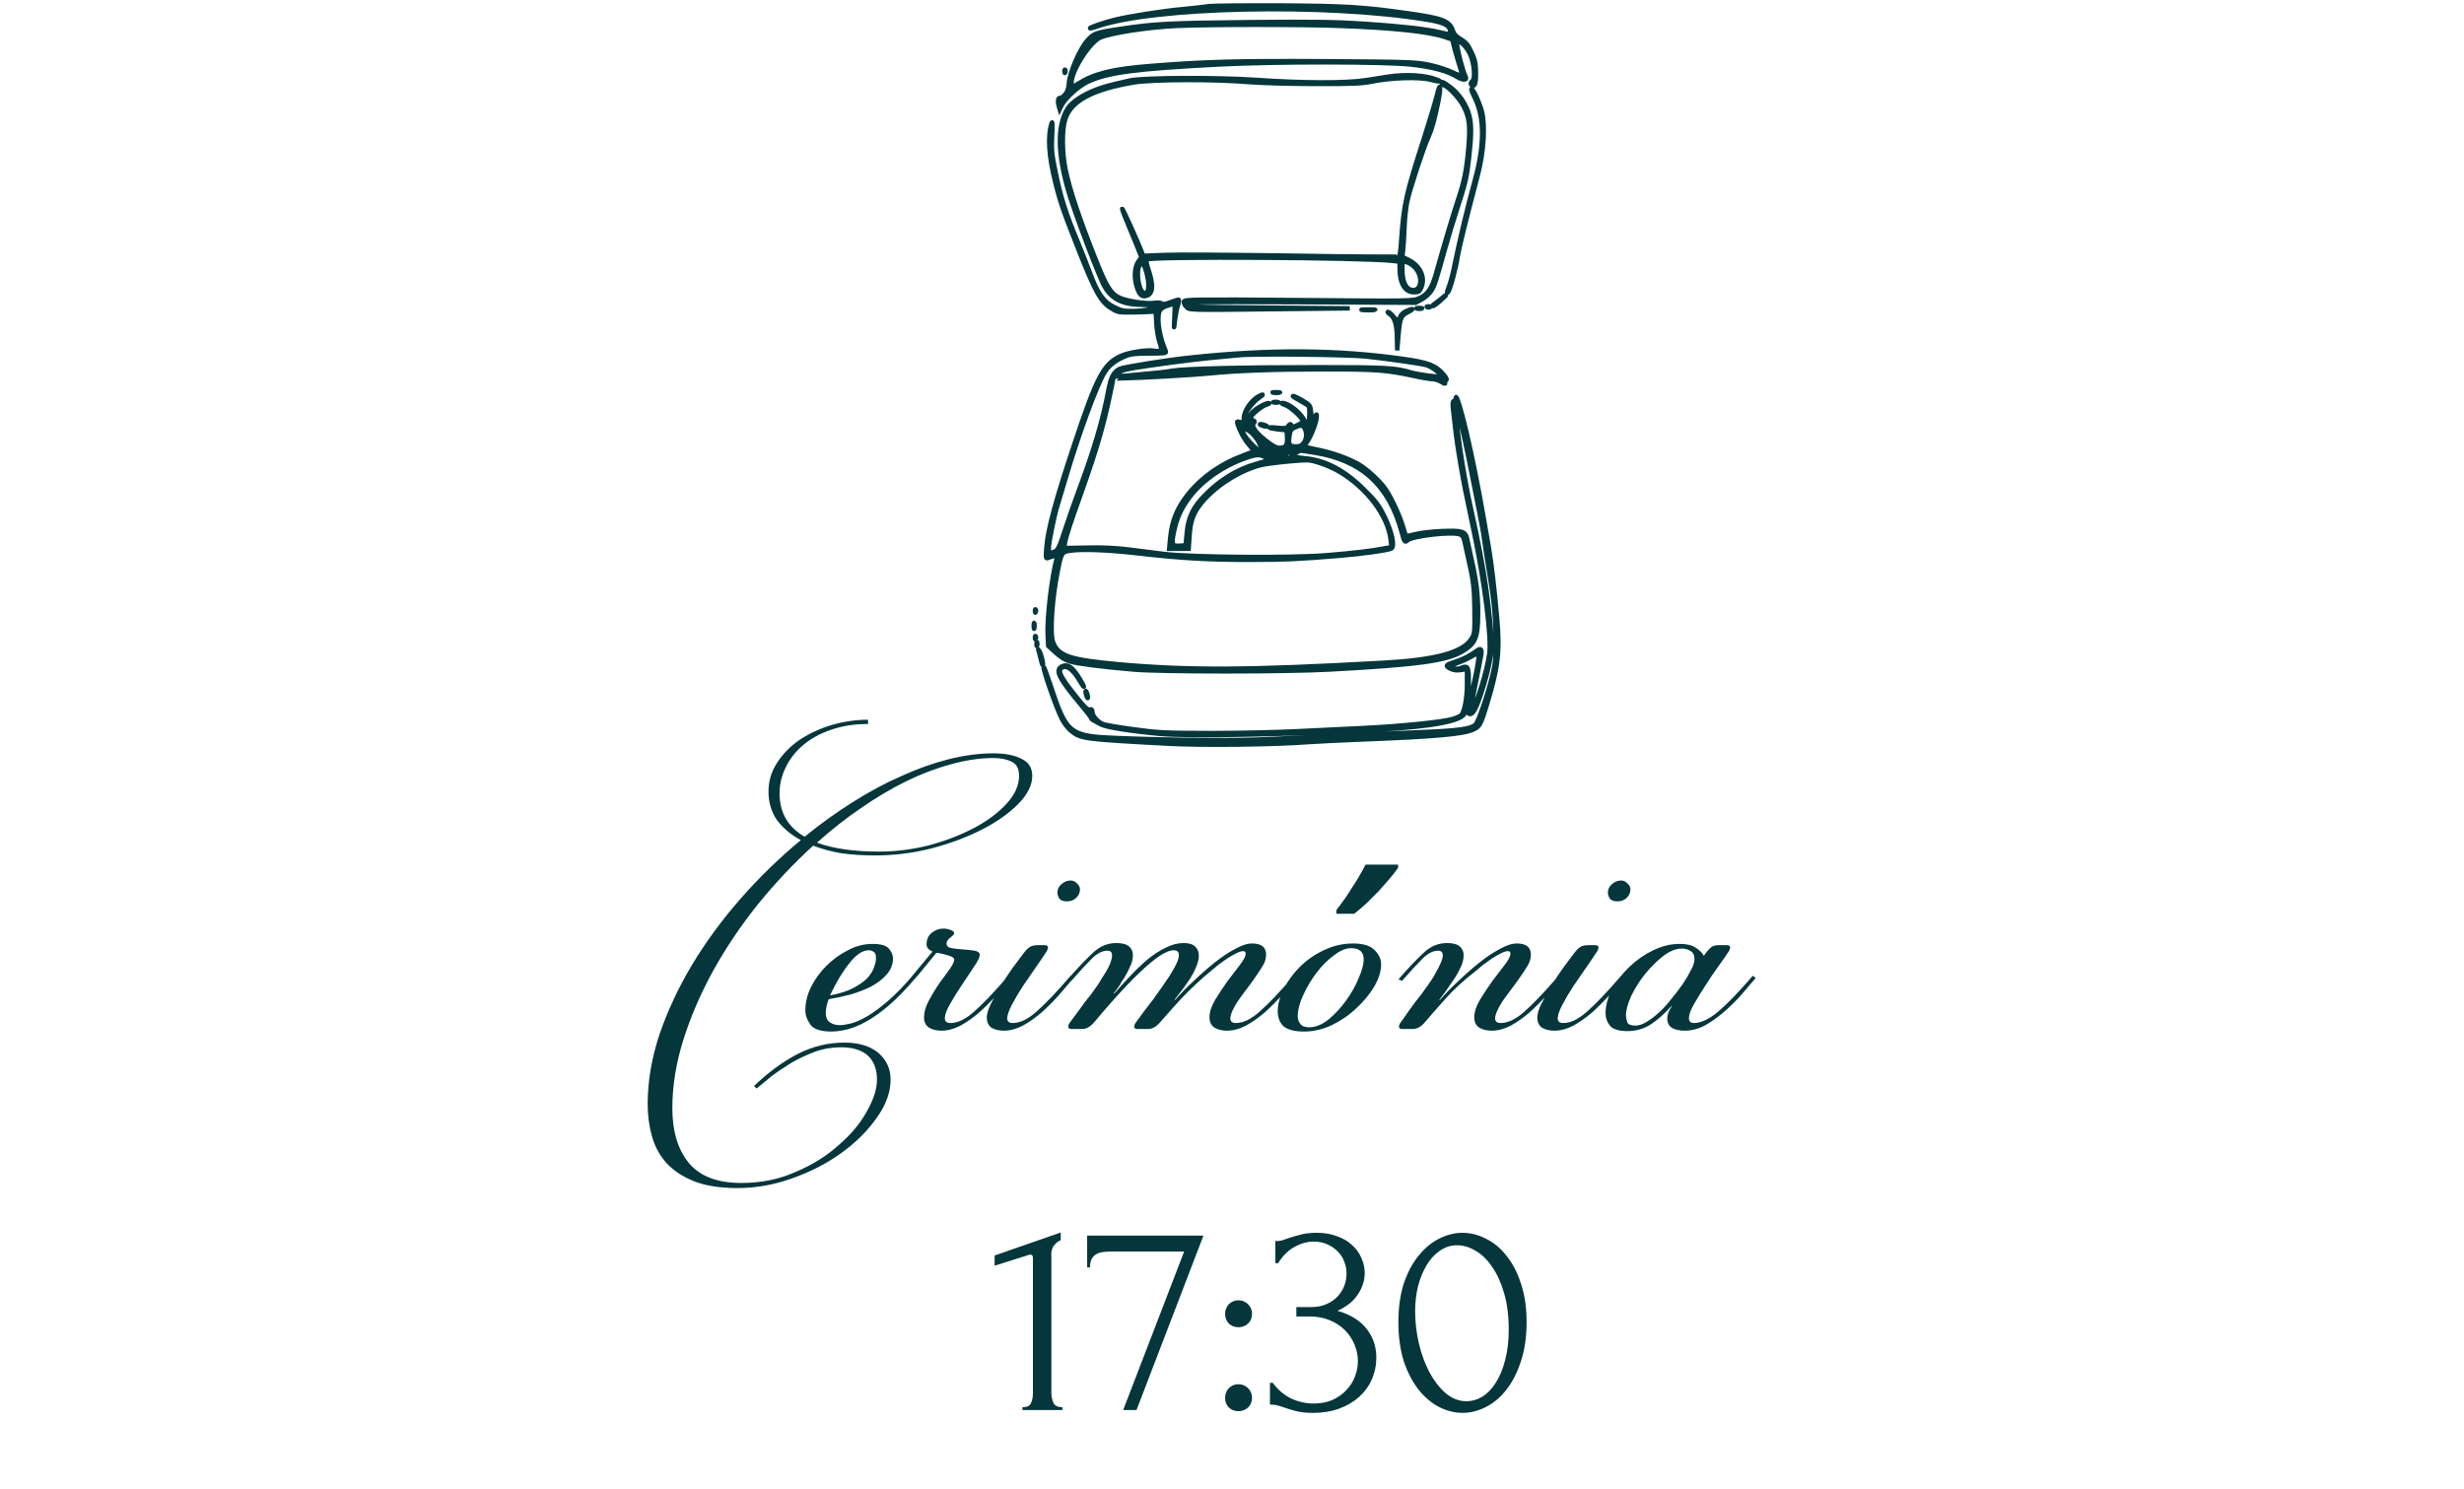 <?xml version="1.0" encoding="UTF-8"?> <svg xmlns="http://www.w3.org/2000/svg" width="278" height="168" viewBox="0 0 278 168" fill="none"><path d="M115.355 159.113V158.793C115.867 158.793 116.187 158.644 116.315 158.345C116.465 158.025 116.539 157.652 116.539 157.225V141.897C116.539 141.684 116.433 141.577 116.219 141.577C116.134 141.577 116.017 141.609 115.867 141.673L112.219 142.825V141.673L119.675 139.081V139.945C119.334 140.095 119.057 140.329 118.843 140.649C118.651 140.969 118.577 141.343 118.619 141.769V157.097C118.619 157.545 118.694 157.94 118.843 158.281C118.993 158.623 119.334 158.793 119.867 158.793V159.113H115.355ZM128.226 159.113H126.722L133.602 141.225H125.25C124.994 141.225 124.727 141.247 124.45 141.289C124.194 141.311 123.948 141.385 123.714 141.513C123.5 141.62 123.319 141.801 123.17 142.057C123.042 142.292 122.978 142.612 122.978 143.017H122.658V139.433H135.778L128.226 159.113ZM138.223 148.265C138.223 147.839 138.361 147.476 138.639 147.177C138.937 146.879 139.3 146.729 139.727 146.729C140.153 146.729 140.516 146.879 140.815 147.177C141.113 147.476 141.263 147.839 141.263 148.265C141.263 148.692 141.113 149.055 140.815 149.353C140.516 149.631 140.153 149.769 139.727 149.769C139.3 149.769 138.937 149.631 138.639 149.353C138.361 149.055 138.223 148.692 138.223 148.265ZM138.223 157.737C138.223 157.311 138.361 156.948 138.639 156.649C138.937 156.351 139.3 156.201 139.727 156.201C140.153 156.201 140.516 156.351 140.815 156.649C141.113 156.948 141.263 157.311 141.263 157.737C141.263 158.164 141.113 158.527 140.815 158.825C140.516 159.103 140.153 159.241 139.727 159.241C139.3 159.241 138.937 159.103 138.639 158.825C138.361 158.527 138.223 158.164 138.223 157.737ZM143.892 140.041H144.18C144.351 140.041 144.532 140.009 144.724 139.945C144.916 139.881 145.129 139.807 145.364 139.721C145.727 139.593 146.164 139.465 146.676 139.337C147.188 139.188 147.817 139.113 148.564 139.113C149.417 139.113 150.175 139.241 150.836 139.497C151.519 139.732 152.084 140.063 152.532 140.489C153.001 140.895 153.353 141.375 153.588 141.929C153.844 142.484 153.972 143.06 153.972 143.657C153.972 144.489 153.716 145.289 153.204 146.057C152.713 146.825 151.945 147.444 150.9 147.913C152.372 148.34 153.471 149.023 154.196 149.961C154.921 150.9 155.284 151.967 155.284 153.161C155.284 154.057 155.113 154.889 154.772 155.657C154.452 156.404 153.972 157.065 153.332 157.641C152.713 158.196 151.967 158.633 151.092 158.953C150.217 159.273 149.236 159.433 148.148 159.433C147.337 159.433 146.665 159.359 146.132 159.209C145.599 159.06 145.151 158.921 144.788 158.793C144.553 158.708 144.34 158.644 144.148 158.601C143.956 158.537 143.764 158.505 143.572 158.505H143.284V156.041H143.604C144.159 156.809 144.841 157.396 145.652 157.801C146.484 158.185 147.337 158.377 148.212 158.377C148.98 158.377 149.673 158.249 150.292 157.993C150.911 157.716 151.433 157.353 151.86 156.905C152.308 156.457 152.639 155.945 152.852 155.369C153.087 154.793 153.204 154.196 153.204 153.577C153.204 152.937 153.076 152.319 152.82 151.721C152.564 151.103 152.201 150.559 151.732 150.089C151.263 149.62 150.687 149.247 150.004 148.969C149.343 148.692 148.585 148.553 147.732 148.553H146.26V147.497H147.892C148.553 147.497 149.129 147.391 149.62 147.177C150.132 146.964 150.559 146.676 150.9 146.313C151.241 145.951 151.497 145.545 151.668 145.097C151.839 144.649 151.924 144.18 151.924 143.689C151.924 143.241 151.839 142.804 151.668 142.377C151.519 141.951 151.284 141.577 150.964 141.257C150.644 140.916 150.249 140.639 149.78 140.425C149.332 140.212 148.809 140.105 148.212 140.105C147.487 140.105 146.761 140.308 146.036 140.713C145.311 141.119 144.703 141.727 144.212 142.537H143.892V140.041ZM157.774 149.193C157.774 147.551 157.977 146.1 158.382 144.841C158.809 143.583 159.363 142.537 160.046 141.705C160.729 140.852 161.497 140.212 162.35 139.785C163.225 139.337 164.11 139.113 165.006 139.113C165.902 139.113 166.787 139.337 167.662 139.785C168.537 140.212 169.305 140.852 169.966 141.705C170.649 142.537 171.193 143.583 171.598 144.841C172.025 146.1 172.238 147.551 172.238 149.193C172.238 150.857 172.025 152.329 171.598 153.609C171.193 154.868 170.649 155.935 169.966 156.809C169.305 157.663 168.537 158.313 167.662 158.761C166.787 159.209 165.902 159.433 165.006 159.433C164.11 159.433 163.225 159.209 162.35 158.761C161.497 158.313 160.729 157.663 160.046 156.809C159.363 155.935 158.809 154.868 158.382 153.609C157.977 152.329 157.774 150.857 157.774 149.193ZM170.222 150.025C170.222 148.489 170.051 147.135 169.71 145.961C169.369 144.767 168.921 143.775 168.366 142.985C167.833 142.175 167.214 141.567 166.51 141.161C165.827 140.735 165.123 140.521 164.398 140.521C163.673 140.521 163.011 140.735 162.414 141.161C161.838 141.567 161.347 142.111 160.942 142.793C160.537 143.476 160.217 144.265 159.982 145.161C159.769 146.057 159.662 146.996 159.662 147.977C159.662 149.151 159.801 150.345 160.078 151.561C160.355 152.756 160.75 153.844 161.262 154.825C161.774 155.785 162.382 156.575 163.086 157.193C163.811 157.812 164.601 158.121 165.454 158.121C166.073 158.121 166.67 157.951 167.246 157.609C167.822 157.247 168.323 156.724 168.75 156.041C169.198 155.359 169.55 154.516 169.806 153.513C170.083 152.511 170.222 151.348 170.222 150.025Z" fill="#04363B"></path><path d="M98.705 96.529C97.393 96.529 96.145 96.449 94.961 96.289C93.809 96.097 92.737 95.809 91.745 95.425C89.537 97.441 87.457 99.649 85.505 102.049C83.585 104.449 81.905 106.945 80.465 109.537C79.057 112.097 77.937 114.689 77.105 117.313C76.273 119.969 75.857 122.545 75.857 125.041C75.857 127.633 76.465 129.681 77.681 131.185C78.929 132.721 80.913 133.489 83.633 133.489C85.873 133.489 87.921 133.073 89.777 132.241C91.665 131.441 93.281 130.433 94.625 129.217C96.001 128.033 97.057 126.769 97.793 125.425C98.561 124.081 98.945 122.881 98.945 121.825C98.945 120.641 98.593 119.729 97.889 119.089C97.185 118.481 96.177 118.177 94.865 118.177C93.841 118.177 92.849 118.353 91.889 118.705C90.961 119.057 90.081 119.473 89.249 119.953C88.417 120.465 87.665 120.977 86.993 121.489C86.321 122.033 85.777 122.481 85.361 122.833L85.073 122.545C86.641 121.041 88.273 119.841 89.969 118.945C91.665 118.081 93.425 117.649 95.249 117.649C96.881 117.649 98.161 118.033 99.089 118.801C100.017 119.601 100.481 120.609 100.481 121.825C100.481 123.233 99.969 124.657 98.945 126.097C97.921 127.569 96.593 128.897 94.961 130.081C93.329 131.265 91.473 132.225 89.393 132.961C87.345 133.697 85.281 134.065 83.201 134.065C81.249 134.065 79.617 133.809 78.305 133.297C77.025 132.785 75.985 132.097 75.185 131.233C74.417 130.369 73.873 129.361 73.553 128.209C73.233 127.057 73.073 125.857 73.073 124.609C73.073 122.017 73.521 119.377 74.417 116.689C75.345 114.001 76.577 111.377 78.113 108.817C79.681 106.225 81.505 103.745 83.585 101.377C85.697 98.977 87.953 96.785 90.353 94.801C89.233 94.193 88.337 93.441 87.665 92.545C87.025 91.617 86.705 90.545 86.705 89.329C86.705 88.113 87.041 87.009 87.713 86.017C88.385 84.993 89.249 84.129 90.305 83.425C91.393 82.721 92.593 82.177 93.905 81.793C95.249 81.409 96.593 81.217 97.937 81.217V81.697C96.369 81.697 94.961 81.921 93.713 82.369C92.497 82.785 91.457 83.361 90.593 84.097C89.729 84.833 89.073 85.681 88.625 86.641C88.177 87.569 87.953 88.529 87.953 89.521C87.953 91.697 88.897 93.329 90.785 94.417C92.513 93.009 94.289 91.729 96.113 90.577C97.969 89.393 99.809 88.401 101.633 87.601C103.457 86.769 105.249 86.129 107.009 85.681C108.769 85.233 110.465 85.009 112.097 85.009C113.409 85.009 114.465 85.217 115.265 85.633C116.065 86.017 116.465 86.657 116.465 87.553C116.465 88.577 115.953 89.617 114.929 90.673C113.905 91.729 112.561 92.689 110.897 93.553C109.233 94.417 107.329 95.137 105.185 95.713C103.073 96.257 100.913 96.529 98.705 96.529ZM112.097 85.537C110.561 85.537 108.945 85.777 107.249 86.257C105.585 86.705 103.905 87.345 102.209 88.177C100.513 89.009 98.817 90.017 97.121 91.201C95.425 92.353 93.777 93.649 92.177 95.089C94.001 95.761 96.337 96.097 99.185 96.097C101.073 96.097 102.961 95.857 104.849 95.377C106.737 94.865 108.433 94.209 109.937 93.409C111.441 92.609 112.657 91.697 113.585 90.673C114.513 89.649 114.977 88.609 114.977 87.553C114.977 86.753 114.705 86.225 114.161 85.969C113.617 85.681 112.929 85.537 112.097 85.537ZM93.648 112.321C94.704 112.129 95.568 111.857 96.24 111.505C96.912 111.153 97.44 110.785 97.824 110.401C98.208 109.985 98.464 109.585 98.592 109.201C98.752 108.785 98.832 108.417 98.832 108.097C98.832 107.745 98.752 107.521 98.592 107.425C98.432 107.297 98.24 107.233 98.016 107.233C97.312 107.233 96.576 107.729 95.808 108.721C95.04 109.681 94.32 110.881 93.648 112.321ZM94.752 115.681C95.072 115.681 95.488 115.617 96 115.489C96.512 115.361 97.104 115.105 97.776 114.721C98.448 114.337 99.216 113.777 100.08 113.041C100.944 112.305 101.904 111.329 102.96 110.113L103.296 110.353C102.24 111.601 101.248 112.625 100.32 113.425C99.424 114.193 98.576 114.801 97.776 115.249C96.976 115.697 96.24 116.001 95.568 116.161C94.928 116.321 94.336 116.401 93.792 116.401C92.608 116.401 91.824 116.145 91.44 115.633C91.056 115.089 90.864 114.545 90.864 114.001C90.864 113.137 91.072 112.273 91.488 111.409C91.936 110.513 92.512 109.713 93.216 109.009C93.952 108.273 94.768 107.681 95.664 107.233C96.56 106.753 97.488 106.513 98.448 106.513C99.408 106.513 100.032 106.705 100.32 107.089C100.608 107.441 100.752 107.793 100.752 108.145C100.752 108.817 100.512 109.425 100.032 109.969C99.584 110.481 99.008 110.929 98.304 111.313C97.6 111.665 96.816 111.969 95.952 112.225C95.088 112.449 94.272 112.625 93.504 112.753C93.408 112.945 93.328 113.201 93.264 113.521C93.2 113.809 93.168 114.081 93.168 114.337C93.168 114.785 93.312 115.121 93.6 115.345C93.92 115.569 94.304 115.681 94.752 115.681ZM106.794 106.465C106.794 106.753 106.986 106.929 107.37 106.993C107.754 107.057 108.186 107.105 108.666 107.137C109.146 107.169 109.578 107.217 109.962 107.281C110.346 107.345 110.538 107.505 110.538 107.761C110.538 108.017 110.33 108.449 109.914 109.057C109.498 109.665 109.05 110.337 108.57 111.073C108.09 111.777 107.642 112.497 107.226 113.233C106.81 113.937 106.602 114.497 106.602 114.913C106.602 115.265 106.81 115.441 107.226 115.441C108.058 115.441 108.954 115.009 109.914 114.145C110.906 113.281 112.186 111.937 113.754 110.113L114.09 110.353C113.578 110.961 113.018 111.617 112.41 112.321C111.802 112.993 111.162 113.633 110.49 114.241C109.818 114.817 109.114 115.313 108.378 115.729C107.642 116.113 106.922 116.305 106.218 116.305C105.674 116.305 105.21 116.193 104.826 115.969C104.442 115.713 104.25 115.329 104.25 114.817C104.25 114.241 104.426 113.617 104.778 112.945C105.13 112.273 105.514 111.633 105.93 111.025C106.378 110.417 106.778 109.873 107.13 109.393C107.482 108.881 107.658 108.513 107.658 108.289C107.658 108.097 107.434 107.937 106.986 107.809C106.538 107.681 106.138 107.585 105.786 107.521H105.642C105.258 108.001 104.826 108.529 104.346 109.105C103.898 109.681 103.45 110.209 103.002 110.689L102.618 110.497C103.066 109.953 103.53 109.393 104.01 108.817C104.522 108.209 104.922 107.729 105.21 107.377C104.762 107.185 104.538 106.913 104.538 106.561C104.538 106.017 104.73 105.585 105.114 105.265C105.53 104.945 105.962 104.785 106.41 104.785C106.698 104.785 106.97 104.833 107.226 104.929C107.514 105.025 107.658 105.153 107.658 105.313C107.658 105.409 107.514 105.569 107.226 105.793C106.938 106.017 106.794 106.241 106.794 106.465ZM120.407 101.713C119.991 101.713 119.703 101.617 119.543 101.425C119.383 101.201 119.303 100.961 119.303 100.705C119.303 100.353 119.447 100.049 119.735 99.793C120.055 99.505 120.407 99.361 120.791 99.361C121.079 99.361 121.319 99.473 121.511 99.697C121.735 99.889 121.847 100.113 121.847 100.369C121.847 100.721 121.703 101.041 121.415 101.329C121.127 101.585 120.791 101.713 120.407 101.713ZM118.103 107.329C117.815 107.777 117.415 108.369 116.903 109.105C116.423 109.809 115.927 110.529 115.415 111.265C114.935 112.001 114.519 112.705 114.167 113.377C113.815 114.049 113.639 114.561 113.639 114.913C113.639 115.265 113.847 115.441 114.263 115.441C115.095 115.441 115.991 115.009 116.951 114.145C117.943 113.281 119.223 111.937 120.791 110.113L121.127 110.353C120.615 110.961 120.055 111.617 119.447 112.321C118.839 112.993 118.199 113.633 117.527 114.241C116.855 114.817 116.151 115.313 115.415 115.729C114.679 116.113 113.959 116.305 113.255 116.305C112.711 116.305 112.247 116.193 111.863 115.969C111.511 115.713 111.335 115.329 111.335 114.817C111.335 114.433 111.479 113.937 111.767 113.329C112.087 112.689 112.455 112.017 112.871 111.313C113.319 110.577 113.783 109.873 114.263 109.201C114.775 108.529 115.207 107.953 115.559 107.473C115.751 107.217 115.943 107.025 116.135 106.897C116.359 106.737 116.679 106.657 117.095 106.657H117.863C118.119 106.657 118.247 106.753 118.247 106.945C118.247 106.977 118.231 107.025 118.199 107.089C118.199 107.121 118.167 107.201 118.103 107.329ZM133.533 106.417C134.141 106.417 134.573 106.545 134.829 106.801C135.117 107.057 135.261 107.409 135.261 107.857C135.261 108.209 135.165 108.609 134.973 109.057C134.813 109.473 134.605 109.889 134.349 110.305C134.061 110.753 133.773 111.169 133.485 111.553C133.197 111.937 132.877 112.353 132.525 112.801L132.573 112.849C133.181 112.145 133.885 111.425 134.685 110.689C135.485 109.921 136.269 109.233 137.037 108.625C137.837 107.985 138.605 107.473 139.341 107.089C140.077 106.673 140.717 106.465 141.261 106.465C142.317 106.465 142.845 106.881 142.845 107.713C142.845 108.161 142.717 108.593 142.461 109.009C142.205 109.425 141.885 109.905 141.501 110.449C141.213 110.865 140.909 111.281 140.589 111.697C140.269 112.113 139.965 112.529 139.677 112.945C139.421 113.329 139.213 113.697 139.053 114.049C138.893 114.401 138.813 114.689 138.813 114.913C138.813 115.265 139.021 115.441 139.437 115.441C140.269 115.441 141.165 115.009 142.125 114.145C143.117 113.281 144.397 111.937 145.965 110.113L146.301 110.353C145.789 110.961 145.229 111.617 144.621 112.321C144.013 112.993 143.373 113.633 142.701 114.241C142.029 114.817 141.325 115.313 140.589 115.729C139.853 116.113 139.133 116.305 138.429 116.305C137.885 116.305 137.421 116.193 137.037 115.969C136.653 115.713 136.461 115.329 136.461 114.817C136.461 114.209 136.669 113.553 137.085 112.849C137.533 112.113 137.997 111.409 138.477 110.737C138.989 110.065 139.453 109.457 139.869 108.913C140.317 108.337 140.541 107.905 140.541 107.617C140.541 107.425 140.445 107.329 140.253 107.329C140.061 107.329 139.805 107.409 139.485 107.569C139.165 107.729 138.829 107.921 138.477 108.145C138.157 108.369 137.821 108.609 137.469 108.865C137.149 109.121 136.861 109.361 136.605 109.585C136.093 110.001 135.613 110.417 135.165 110.833C134.717 111.249 134.269 111.681 133.821 112.129C133.373 112.577 132.909 113.073 132.429 113.617C131.981 114.129 131.485 114.689 130.941 115.297C130.493 115.841 130.029 116.113 129.549 116.113H128.301C128.077 116.113 127.965 116.017 127.965 115.825C127.965 115.729 128.013 115.601 128.109 115.441C128.461 114.961 128.765 114.545 129.021 114.193C129.309 113.809 129.565 113.473 129.789 113.185C130.045 112.865 130.269 112.561 130.461 112.273C130.685 111.953 130.925 111.617 131.181 111.265C131.245 111.169 131.373 110.977 131.565 110.689C131.789 110.401 131.997 110.081 132.189 109.729C132.413 109.377 132.605 109.025 132.765 108.673C132.925 108.321 133.005 108.017 133.005 107.761C133.005 107.409 132.813 107.233 132.429 107.233C131.981 107.233 131.405 107.473 130.701 107.953C130.029 108.433 129.293 109.057 128.493 109.825C127.693 110.593 126.861 111.457 125.997 112.417C125.133 113.377 124.301 114.337 123.501 115.297C123.053 115.841 122.589 116.113 122.109 116.113H120.861C120.637 116.113 120.525 116.017 120.525 115.825C120.525 115.729 120.573 115.601 120.669 115.441C121.021 114.961 121.341 114.529 121.629 114.145C121.917 113.761 122.173 113.409 122.397 113.089C122.653 112.769 122.893 112.465 123.117 112.177C123.341 111.857 123.581 111.521 123.837 111.169C123.933 111.041 124.061 110.833 124.221 110.545C124.413 110.257 124.605 109.953 124.797 109.633C124.989 109.313 125.149 108.993 125.277 108.673C125.405 108.321 125.469 108.033 125.469 107.809C125.469 107.457 125.293 107.281 124.941 107.281C124.365 107.281 123.773 107.585 123.165 108.193C122.557 108.801 121.789 109.633 120.861 110.689L120.477 110.497C121.597 109.217 122.541 108.225 123.309 107.521C124.077 106.785 124.957 106.417 125.949 106.417C126.621 106.417 127.101 106.545 127.389 106.801C127.677 107.057 127.821 107.377 127.821 107.761C127.821 108.209 127.709 108.657 127.485 109.105C127.293 109.553 127.085 109.953 126.861 110.305C126.605 110.689 126.429 110.977 126.333 111.169C126.237 111.329 126.013 111.633 125.661 112.081L125.709 112.129C126.317 111.425 126.941 110.737 127.581 110.065C128.221 109.393 128.861 108.785 129.501 108.241C130.173 107.697 130.845 107.265 131.517 106.945C132.189 106.593 132.861 106.417 133.533 106.417ZM152.417 106.993C151.841 106.993 151.201 107.265 150.497 107.809C149.793 108.321 149.137 108.977 148.529 109.777C147.953 110.545 147.457 111.377 147.041 112.273C146.625 113.169 146.417 113.985 146.417 114.721C146.417 115.009 146.513 115.281 146.705 115.537C146.897 115.793 147.233 115.921 147.713 115.921C148.417 115.921 149.137 115.633 149.873 115.057C150.609 114.449 151.265 113.745 151.841 112.945C152.449 112.113 152.929 111.265 153.281 110.401C153.665 109.537 153.857 108.817 153.857 108.241C153.857 107.409 153.377 106.993 152.417 106.993ZM152.657 106.465C153.777 106.465 154.577 106.705 155.057 107.185C155.569 107.665 155.825 108.209 155.825 108.817C155.825 109.585 155.569 110.417 155.057 111.313C154.545 112.177 153.873 112.993 153.041 113.761C152.241 114.529 151.313 115.169 150.257 115.681C149.233 116.161 148.193 116.401 147.137 116.401C146.081 116.401 145.313 116.209 144.833 115.825C144.385 115.409 144.161 114.833 144.161 114.097C144.161 113.329 144.385 112.497 144.833 111.601C145.281 110.705 145.889 109.873 146.657 109.105C147.425 108.337 148.321 107.713 149.345 107.233C150.401 106.721 151.505 106.465 152.657 106.465ZM157.79 110.497C158.91 109.217 159.854 108.225 160.622 107.521C161.39 106.785 162.27 106.417 163.262 106.417C163.934 106.417 164.414 106.545 164.702 106.801C164.99 107.057 165.134 107.377 165.134 107.761C165.134 108.241 165.022 108.705 164.798 109.153C164.606 109.569 164.398 109.953 164.174 110.305C163.918 110.689 163.646 111.089 163.358 111.505C163.07 111.921 162.75 112.353 162.398 112.801L162.446 112.849C163.054 112.145 163.758 111.425 164.558 110.689C165.358 109.921 166.142 109.233 166.91 108.625C167.71 107.985 168.478 107.473 169.214 107.089C169.95 106.673 170.59 106.465 171.134 106.465C172.19 106.465 172.718 106.881 172.718 107.713C172.718 108.161 172.59 108.593 172.334 109.009C172.078 109.425 171.758 109.905 171.374 110.449C171.086 110.865 170.782 111.281 170.462 111.697C170.142 112.113 169.838 112.529 169.55 112.945C169.294 113.329 169.086 113.697 168.926 114.049C168.766 114.401 168.686 114.689 168.686 114.913C168.686 115.265 168.894 115.441 169.31 115.441C170.142 115.441 171.038 115.009 171.998 114.145C172.99 113.281 174.27 111.937 175.838 110.113L176.174 110.353C175.662 110.961 175.102 111.617 174.494 112.321C173.886 112.993 173.246 113.633 172.574 114.241C171.902 114.817 171.198 115.313 170.462 115.729C169.726 116.113 169.006 116.305 168.302 116.305C167.758 116.305 167.294 116.193 166.91 115.969C166.526 115.713 166.334 115.329 166.334 114.817C166.334 114.209 166.542 113.553 166.958 112.849C167.406 112.113 167.87 111.409 168.35 110.737C168.862 110.065 169.326 109.457 169.742 108.913C170.19 108.337 170.414 107.905 170.414 107.617C170.414 107.425 170.318 107.329 170.126 107.329C169.934 107.329 169.678 107.409 169.358 107.569C169.038 107.729 168.702 107.921 168.35 108.145C168.03 108.369 167.694 108.609 167.342 108.865C167.022 109.121 166.734 109.361 166.478 109.585C165.166 110.609 164.078 111.601 163.214 112.561C162.35 113.521 161.55 114.433 160.814 115.297C160.366 115.841 159.902 116.113 159.422 116.113H158.174C157.95 116.113 157.838 116.017 157.838 115.825C157.838 115.729 157.886 115.601 157.982 115.441C158.334 114.961 158.638 114.529 158.894 114.145C159.182 113.761 159.438 113.409 159.662 113.089C159.918 112.769 160.158 112.465 160.382 112.177C160.606 111.857 160.846 111.521 161.102 111.169C161.198 111.041 161.342 110.833 161.534 110.545C161.726 110.257 161.902 109.953 162.062 109.633C162.254 109.313 162.414 108.993 162.542 108.673C162.702 108.321 162.782 108.033 162.782 107.809C162.782 107.457 162.606 107.281 162.254 107.281C161.678 107.281 161.086 107.585 160.478 108.193C159.87 108.801 159.102 109.633 158.174 110.689L157.79 110.497ZM182.516 101.713C182.1 101.713 181.812 101.617 181.652 101.425C181.492 101.201 181.412 100.961 181.412 100.705C181.412 100.353 181.556 100.049 181.844 99.793C182.164 99.505 182.516 99.361 182.9 99.361C183.188 99.361 183.428 99.473 183.62 99.697C183.844 99.889 183.956 100.113 183.956 100.369C183.956 100.721 183.812 101.041 183.524 101.329C183.236 101.585 182.9 101.713 182.516 101.713ZM180.212 107.329C179.924 107.777 179.524 108.369 179.012 109.105C178.532 109.809 178.036 110.529 177.524 111.265C177.044 112.001 176.628 112.705 176.276 113.377C175.924 114.049 175.748 114.561 175.748 114.913C175.748 115.265 175.956 115.441 176.372 115.441C177.204 115.441 178.1 115.009 179.06 114.145C180.052 113.281 181.332 111.937 182.9 110.113L183.236 110.353C182.724 110.961 182.164 111.617 181.556 112.321C180.948 112.993 180.308 113.633 179.636 114.241C178.964 114.817 178.26 115.313 177.524 115.729C176.788 116.113 176.068 116.305 175.364 116.305C174.82 116.305 174.356 116.193 173.972 115.969C173.62 115.713 173.444 115.329 173.444 114.817C173.444 114.433 173.588 113.937 173.876 113.329C174.196 112.689 174.564 112.017 174.98 111.313C175.428 110.577 175.892 109.873 176.372 109.201C176.884 108.529 177.316 107.953 177.668 107.473C177.86 107.217 178.052 107.025 178.244 106.897C178.468 106.737 178.788 106.657 179.204 106.657H179.972C180.228 106.657 180.356 106.753 180.356 106.945C180.356 106.977 180.34 107.025 180.308 107.089C180.308 107.121 180.276 107.201 180.212 107.329ZM189.786 107.041C189.082 107.041 188.362 107.329 187.626 107.905C186.89 108.481 186.202 109.169 185.562 109.969C184.954 110.737 184.442 111.553 184.026 112.417C183.642 113.281 183.45 114.001 183.45 114.577C183.45 114.801 183.498 115.057 183.594 115.345C183.69 115.601 183.994 115.729 184.506 115.729C184.922 115.729 185.354 115.585 185.802 115.297C186.282 115.009 186.762 114.641 187.242 114.193C187.722 113.745 188.17 113.249 188.586 112.705C189.034 112.161 189.45 111.617 189.834 111.073C190.186 110.561 190.49 110.049 190.746 109.537C191.034 109.025 191.178 108.593 191.178 108.241C191.178 107.793 191.034 107.489 190.746 107.329C190.458 107.137 190.138 107.041 189.786 107.041ZM192.474 107.521C192.666 107.265 192.858 107.057 193.05 106.897C193.242 106.737 193.53 106.657 193.914 106.657H194.826C195.082 106.657 195.21 106.753 195.21 106.945C195.21 106.977 195.194 107.025 195.162 107.089C195.162 107.121 195.13 107.201 195.066 107.329C194.778 107.777 194.378 108.353 193.866 109.057C193.354 109.761 192.858 110.497 192.378 111.265C191.898 112.001 191.466 112.705 191.082 113.377C190.73 114.017 190.554 114.513 190.554 114.865C190.554 115.249 190.73 115.441 191.082 115.441C191.914 115.441 192.842 115.009 193.866 114.145C194.89 113.281 196.186 111.937 197.754 110.113L198.09 110.353C197.578 110.961 197.018 111.617 196.41 112.321C195.802 112.993 195.146 113.633 194.442 114.241C193.77 114.817 193.066 115.313 192.33 115.729C191.594 116.113 190.842 116.305 190.074 116.305C189.53 116.305 189.066 116.209 188.682 116.017C188.298 115.793 188.106 115.425 188.106 114.913C188.106 114.753 188.138 114.561 188.202 114.337C188.298 114.081 188.442 113.809 188.634 113.521V113.473C187.802 114.401 186.986 115.121 186.186 115.633C185.418 116.113 184.554 116.353 183.594 116.353C182.634 116.353 181.978 116.145 181.626 115.729C181.306 115.313 181.146 114.849 181.146 114.337C181.146 113.473 181.386 112.577 181.866 111.649C182.378 110.721 183.034 109.873 183.834 109.105C184.634 108.337 185.53 107.713 186.522 107.233C187.514 106.753 188.506 106.513 189.498 106.513C190.298 106.513 190.906 106.657 191.322 106.945C191.738 107.201 192.042 107.505 192.234 107.857L192.474 107.521Z" fill="#04363B"></path><path d="M157.743 97.91C157.535 98.234 157.235 98.627 156.842 99.089C156.449 99.551 156.022 100.036 155.56 100.545C155.075 101.03 154.601 101.504 154.139 101.966C153.654 102.405 153.203 102.786 152.787 103.109H150.777V102.693C151.123 102.254 151.505 101.735 151.921 101.134C152.313 100.533 152.706 99.921 153.099 99.297C153.492 98.65 153.815 98.072 154.069 97.564H157.743V97.91Z" fill="#04363B"></path><path d="M136.386 0.694C135.911 0.773 134.597 0.916 133.458 1.026C131.178 1.232 127.474 1.817 125.827 2.213C124.609 2.513 122.899 3.099 122.978 3.193C123.01 3.225 123.358 3.13 123.738 3.004C130.007 0.773 149.477 0.346 160.859 2.197C162.949 2.529 163.598 2.861 163.614 3.589C163.614 3.937 163.709 3.921 162.426 3.636C160.843 3.257 158.089 2.956 153.799 2.671C150.633 2.466 148.274 2.434 140.977 2.498C131.827 2.592 130.149 2.687 126.413 3.257C123.627 3.668 123.374 3.763 122.661 4.585C121.823 5.534 120.699 8.129 120.604 9.331C120.54 10.058 120.429 10.375 120.113 10.707C119.891 10.944 119.67 11.102 119.606 11.07C119.401 10.944 119.306 11.418 119.432 11.893L119.559 12.336L119.796 11.861C120.224 11.039 121.68 9.742 122.677 9.252C124.973 8.176 128.028 7.765 137.557 7.274C143.984 6.942 156.253 6.958 159.245 7.29C161.572 7.543 163.329 8.018 164.373 8.666C165.054 9.093 165.592 9.078 165.355 8.635C165.007 7.955 164.247 4.918 164.405 4.759C164.658 4.506 165.371 5.155 165.814 6.025C166.32 7.005 166.479 8.888 166.099 9.172C165.941 9.283 165.893 9.426 165.988 9.568C166.115 9.758 166.162 9.758 166.336 9.6C166.479 9.457 166.542 8.967 166.526 8.144C166.51 7.116 166.431 6.737 166.02 5.882C165.64 5.044 165.402 4.775 164.832 4.427C164.31 4.143 164.057 3.858 163.93 3.478C163.55 2.355 162.822 2.055 158.865 1.501C153.862 0.789 151.868 0.663 144.538 0.615C140.534 0.599 136.861 0.631 136.386 0.694ZM151.266 2.925C157.234 3.146 161.239 3.573 162.996 4.174L163.851 4.459L164.12 5.55C164.278 6.151 164.548 7.053 164.706 7.543C164.88 8.049 164.959 8.492 164.896 8.524C164.848 8.571 164.342 8.382 163.804 8.129C163.265 7.86 162.126 7.496 161.287 7.322C159.814 7.005 159.181 6.974 149.683 6.911C139.6 6.847 135.785 6.958 129.737 7.448C125.558 7.781 123.5 8.287 121.712 9.394L120.952 9.868L120.904 9.41C120.778 8.176 122.931 4.759 124.15 4.237C125.448 3.7 129.468 3.083 132.745 2.925C136.18 2.766 146.865 2.751 151.266 2.925Z" fill="#04363B" stroke="#04363B" stroke-width="0.5"></path><path d="M120.097 8.076C120.097 8.25 120.144 8.297 120.192 8.171C120.239 8.06 120.223 7.918 120.176 7.87C120.129 7.807 120.081 7.902 120.097 8.076Z" fill="#04363B" stroke="#04363B" stroke-width="0.5"></path><path d="M156.717 8.633C156.194 8.712 155.023 8.902 154.105 9.044C151.92 9.392 146.934 9.376 141.71 9.012C137.309 8.712 128.888 8.743 127.431 9.091C125.025 9.645 124.487 9.787 123.553 10.151C122.113 10.72 120.941 11.511 120.482 12.207C119.263 14.09 119.279 17.301 120.561 21.65C121.289 24.134 124.091 31.505 124.661 32.422C125.532 33.83 126.767 34.399 128.967 34.399C131.104 34.399 130.186 35.048 127.985 35.095C126.814 35.111 126.529 35.063 125.738 34.668C124.487 34.051 123.822 33.102 122.936 30.682C122.682 29.986 122.049 28.389 121.527 27.123C120.229 23.991 119.675 22.236 119.105 19.452C118.662 17.332 118.63 16.889 118.709 15.26C118.772 14.042 118.741 13.599 118.646 13.9C118.171 15.371 118.313 17.617 119.057 20.559C119.627 22.884 119.944 23.77 121.764 28.389C123.601 33.007 124.186 34.067 125.373 34.795C126.117 35.253 126.197 35.269 127.89 35.253C128.856 35.237 129.822 35.19 130.027 35.174C130.407 35.111 130.407 35.143 130.455 36.376C130.487 37.088 130.629 38.037 130.803 38.559C131.151 39.603 131.072 39.714 130.154 39.572C129.363 39.445 127.352 39.761 126.466 40.157C124.503 41.058 123.759 42.45 121.179 50.217C119.121 56.385 118.203 59.786 118.06 61.748C117.965 63.013 117.981 63.076 118.266 62.95C118.424 62.886 118.741 62.791 118.947 62.744C119.279 62.681 119.311 62.712 119.216 63.045C118.662 65.006 118.092 69.814 118.203 71.713L118.266 72.883L119.089 73.642C119.675 74.18 120.181 74.481 120.751 74.654C121.669 74.908 124.376 75.256 127.906 75.556C131.072 75.825 144.908 75.825 149.91 75.556C159.93 75.018 163.175 74.576 164.948 73.531C166.484 72.646 166.769 71.95 166.769 69.166C166.769 66.999 166.579 65.496 165.977 62.871C165.803 62.048 165.597 61.115 165.534 60.814C165.344 59.944 164.964 59.834 162.653 59.928C161.561 59.976 160.231 60.134 159.677 60.276C159.123 60.419 158.664 60.514 158.632 60.482C158.616 60.45 158.442 59.881 158.236 59.233C157.872 58.046 156.954 56.101 156.337 55.199C155.719 54.282 154.168 52.874 153.234 52.352C152.031 51.688 150.432 51.118 148.802 50.77C146.981 50.391 147.076 50.47 147.535 49.774C147.994 49.078 148.564 47.559 148.564 47.022C148.564 46.673 148.564 46.673 148.295 47.053L148.01 47.449L147.931 46.594C147.852 45.74 147.836 45.724 146.981 45.203C146.506 44.918 146.016 44.681 145.889 44.681C145.762 44.681 146.095 44.902 146.601 45.171C147.108 45.456 147.583 45.74 147.646 45.835C147.82 46.12 147.71 47.892 147.52 47.955C147.409 47.986 147.298 47.86 147.25 47.654C147.013 46.784 145.446 45.456 144.654 45.471C144.496 45.487 144.654 45.582 145.003 45.709C145.62 45.93 146.981 47.18 146.981 47.528C146.981 47.607 146.728 47.812 146.411 47.955C145.937 48.192 145.842 48.192 145.715 48.002C145.588 47.797 145.541 47.812 145.351 48.066C145.161 48.334 145.003 48.35 144.132 48.271C143.578 48.208 143.166 48.208 143.23 48.255C143.277 48.319 143.736 48.398 144.243 48.461L145.161 48.556L145.208 49.315C145.272 50.232 145.066 50.533 144.369 50.533C143.99 50.533 143.578 50.312 142.739 49.647C141.615 48.746 141.14 48.05 141.488 47.702C141.599 47.591 141.583 47.512 141.393 47.433C141.251 47.385 141.124 47.243 141.124 47.132C141.124 46.832 142.375 45.804 142.945 45.645C143.214 45.566 143.293 45.487 143.135 45.487C142.739 45.471 141.504 46.199 141.14 46.673C140.808 47.101 140.491 47.18 140.491 46.832C140.491 46.484 141.457 45.282 142.058 44.886C142.628 44.507 142.596 44.396 142.027 44.696C141.172 45.155 140.333 46.373 140.333 47.196C140.333 47.686 140.301 47.718 139.921 47.623C139.557 47.528 139.525 47.544 139.636 47.876C139.874 48.651 140.38 49.584 140.903 50.185C141.203 50.533 141.441 50.849 141.441 50.897C141.441 50.928 140.903 51.166 140.238 51.403C137.784 52.304 135.647 53.791 134.112 55.674C132.814 57.271 132.212 58.742 132.022 60.719L131.911 61.922H133.004H134.112L134.207 60.53C134.317 58.774 134.618 57.935 135.552 56.765C137.072 54.899 139.779 53.143 142.153 52.51C143.071 52.273 146.491 51.909 147.599 51.941C148.311 51.972 150.021 52.589 151.097 53.222C154.2 55.057 156.574 58.189 156.891 60.862L157.002 61.732L156.147 61.89C154.516 62.19 152.743 62.396 149.704 62.649C145.762 62.981 134.397 62.886 131.31 62.507C130.217 62.364 128.413 62.143 127.289 62.001C125.896 61.827 124.408 61.748 122.651 61.795L120.055 61.842L120.15 61.289C120.292 60.498 120.735 59.138 122.144 55.199C123.664 50.913 124.519 47.986 125.136 45.029C125.405 43.795 125.611 42.751 125.611 42.735C125.611 42.719 126.133 42.688 126.767 42.688C128.603 42.656 134.571 42.324 136.296 42.15C139.636 41.818 143.8 41.675 149.356 41.675C155.355 41.675 156.416 41.754 159.645 42.45C160.468 42.64 161.371 42.782 161.624 42.782C161.893 42.782 162.336 42.925 162.621 43.099C162.922 43.289 163.096 43.352 163.049 43.241C162.985 43.146 163.017 43.004 163.128 42.941C163.286 42.846 163.239 42.688 162.89 42.276C162.02 41.232 161.165 40.9 158.379 40.505C150.876 39.445 143.388 39.382 134.317 40.346C131.674 40.615 126.798 41.406 126.339 41.612C125.627 41.96 125.342 42.514 125.041 44.08C124.424 47.401 123.426 50.77 121.653 55.516C121.226 56.639 120.561 58.568 120.15 59.802C119.548 61.668 119.358 62.064 119.026 62.222C118.424 62.491 118.329 62.444 118.329 61.827C118.329 61.273 118.962 58.125 119.295 57.097C119.374 56.828 119.754 55.531 120.165 54.187C121.685 49.014 123.822 43.225 124.677 41.944C125.184 41.185 125.912 40.631 127.036 40.173C127.59 39.951 128.16 39.888 129.695 39.888C131.421 39.888 131.626 39.856 131.531 39.635C130.882 38.164 130.55 36.297 130.756 35.348C130.866 34.858 131.151 34.652 132.212 34.336C132.56 34.225 132.576 34.225 132.497 35.775C132.434 37.23 132.449 37.246 132.56 36.202C132.639 35.57 132.782 34.81 132.893 34.478C133.004 34.162 133.051 33.877 133.004 33.83C132.972 33.782 132.56 33.909 132.101 34.083C131.5 34.32 131.215 34.368 131.072 34.241C130.961 34.146 130.597 34.114 130.233 34.178C129.347 34.32 127.115 33.972 126.276 33.577C125.342 33.134 124.819 32.295 123.696 29.464C121.764 24.624 120.704 21.445 120.213 19.088C119.833 17.237 119.817 14.707 120.165 13.536C120.783 11.416 123.236 10.088 127.985 9.297C130.059 8.965 137.072 8.933 140.887 9.265C142.327 9.376 145.573 9.471 148.406 9.471C152.585 9.487 153.63 9.439 154.817 9.202C156.954 8.775 160.104 8.664 161.371 8.996C162.431 9.265 162.811 9.249 162.067 8.965C160.785 8.474 158.711 8.348 156.717 8.633ZM154.184 40.236C156.891 40.536 160.294 41.027 160.912 41.201C161.561 41.375 162.732 42.292 162.542 42.466C162.4 42.593 159.962 42.261 159.123 42.007C157.429 41.501 156.337 41.438 148.644 41.438C140.174 41.438 133.621 41.596 132.26 41.833C131.484 41.976 130.708 42.055 127.083 42.387C126.292 42.45 126.086 42.434 126.086 42.245C126.086 41.976 126.687 41.739 127.906 41.533C129.964 41.185 134.65 40.568 136.534 40.394C137.626 40.299 139.051 40.157 139.7 40.093C141.441 39.904 152.158 40.014 154.184 40.236ZM141.093 48.066C141.061 48.224 140.982 48.271 140.824 48.176C140.697 48.081 140.649 47.923 140.713 47.749C140.839 47.417 141.188 47.686 141.093 48.066ZM147.092 48.192C147.456 48.651 147.456 49.442 147.124 49.916C146.871 50.28 146.681 50.375 146.19 50.375C145.478 50.375 145.335 50.153 145.493 49.157C145.573 48.572 145.683 48.429 146.095 48.239C146.728 47.971 146.902 47.955 147.092 48.192ZM140.966 48.666C141.805 49.236 142.644 50.849 142.106 50.849C141.916 50.849 140.776 49.695 140.459 49.188C139.921 48.303 140.111 48.097 140.966 48.666ZM142.866 50.058C143.198 50.312 143.23 50.391 143.056 50.565C142.881 50.739 142.786 50.707 142.533 50.391C141.995 49.726 142.185 49.536 142.866 50.058ZM145.082 51.087C145.082 51.213 144.987 51.324 144.86 51.324C144.591 51.324 144.417 51.102 144.559 50.944C144.749 50.754 145.082 50.849 145.082 51.087ZM148.327 51.087C153.614 51.941 156.717 54.772 158.141 60.055C158.426 61.147 158.506 61.257 158.791 60.988C159.281 60.482 163.84 59.96 164.711 60.308C165.043 60.435 165.154 60.64 165.312 61.463C165.439 62.016 165.629 62.902 165.74 63.424C166.231 65.544 166.341 66.54 166.357 68.976C166.373 71.491 166.373 71.523 165.946 72.171C164.948 73.658 161.846 74.481 155.925 74.797C140.95 75.635 134.064 75.667 126.165 74.955C120.688 74.449 119.406 74.022 118.82 72.472C118.44 71.491 118.709 67.552 119.358 64.357C119.754 62.38 119.801 62.285 120.751 62.143C122.192 61.937 125.12 62.064 128.698 62.475C133.225 62.997 136.518 63.187 141.283 63.171C145.003 63.171 146.617 63.092 151.176 62.712C153.598 62.523 156.606 62.096 156.97 61.906C157.413 61.684 157.065 60.023 156.21 58.283C155.577 57.002 155.245 56.559 153.947 55.278C151.715 53.048 149.514 51.893 147.124 51.703C146.443 51.64 145.873 51.545 145.873 51.482C145.873 51.34 146.522 50.865 146.744 50.865C146.839 50.849 147.551 50.96 148.327 51.087ZM144.132 51.245C144.132 51.514 144.1 51.529 143.752 51.387C143.388 51.245 143.435 51.008 143.815 51.008C143.99 51.008 144.132 51.118 144.132 51.245ZM145.557 51.419C145.557 51.545 145.493 51.609 145.398 51.561C145.319 51.514 145.24 51.403 145.24 51.308C145.24 51.229 145.319 51.166 145.398 51.166C145.493 51.166 145.557 51.276 145.557 51.419ZM142.755 51.593C143.325 51.877 143.356 51.877 141.678 52.352C139.62 52.937 137.642 54.139 136.011 55.8C134.602 57.208 134.048 58.347 133.89 60.182L133.763 61.526L133.209 61.574C132.228 61.637 132.149 61.494 132.449 60.023C132.782 58.458 133.257 57.382 134.238 56.085C135.631 54.25 137.895 52.653 140.333 51.767C141.742 51.261 142.074 51.245 142.755 51.593Z" fill="#04363B" stroke="#04363B" stroke-width="0.5"></path><path d="M162.654 9.392C162.654 9.471 162.781 9.582 162.955 9.645C163.43 9.788 164.601 11.053 165.06 11.876C165.773 13.22 165.883 14.074 165.678 16.589C165.456 19.168 165.219 20.401 164.475 22.616C163.984 24.071 162.907 27.693 162.021 30.841C161.562 32.517 161.071 33.229 160.153 33.64C159.409 33.973 159.33 33.973 146.539 33.862C134.825 33.767 133.67 33.783 133.575 34.02C133.527 34.162 133.622 34.4 133.828 34.605C134.224 35.017 133.638 35.001 145.004 34.874L152.286 34.795L143.104 34.716C134.287 34.637 133.923 34.621 133.875 34.336C133.812 34.052 134.16 34.052 146.777 34.099L159.726 34.162L160.39 33.799C160.77 33.609 161.245 33.182 161.467 32.849C161.863 32.264 161.973 31.901 163.066 27.994C163.382 26.855 163.952 24.972 164.332 23.802C165.361 20.623 165.488 20.116 165.741 17.87C166.026 15.371 166.042 14.058 165.788 13.078C165.488 11.844 164.617 10.547 163.604 9.804C162.812 9.218 162.654 9.155 162.654 9.392Z" fill="#04363B" stroke="#04363B" stroke-width="0.5"></path><path d="M162.135 10.675C161.977 11.323 161.328 13.506 160.679 15.531C158.653 21.81 158.384 22.981 158.099 26.998C158.035 28.026 157.924 28.896 157.877 28.944C157.829 28.991 152.384 28.96 145.783 28.849C139.166 28.754 132.692 28.707 131.362 28.77L128.971 28.865L128.813 28.422C128.528 27.615 126.676 23.487 126.613 23.55C126.581 23.566 126.771 24.119 127.04 24.768C127.309 25.417 127.816 26.634 128.164 27.489L128.782 29.039L128.481 29.434C128.022 30.004 127.911 31.206 128.212 32.234C128.497 33.23 128.782 33.531 129.32 33.389C130.111 33.199 130.19 32.171 129.541 30.304C129.351 29.735 129.304 29.387 129.415 29.276C129.763 28.928 153.73 29.055 157.085 29.434L157.909 29.529V30.273C157.909 31.981 158.51 32.977 159.523 32.977C160.077 32.977 160.156 32.93 160.378 32.408C160.837 31.301 160.236 29.988 158.969 29.355L158.209 28.976L158.304 28.248C158.352 27.852 158.431 26.698 158.463 25.701C158.494 24.705 158.637 23.36 158.779 22.728C159.064 21.367 160.584 16.733 161.154 15.483C161.565 14.582 161.819 13.68 162.262 11.545C162.626 9.836 162.499 9.077 162.135 10.675ZM159.539 30.099C160.695 31.19 160.362 33.136 159.096 32.661C158.542 32.455 158.225 31.633 158.225 30.431V29.466L158.668 29.576C158.906 29.624 159.286 29.861 159.539 30.099ZM129.32 30.668C129.763 32.186 129.589 33.389 128.987 33.009C128.433 32.645 128.148 30.462 128.607 29.924C128.908 29.561 129.035 29.703 129.32 30.668Z" fill="#04363B" stroke="#04363B" stroke-width="0.5"></path><path d="M166.415 11.102C167.492 13.316 167.492 16.369 166.384 20.387C165.545 23.44 164.674 27.078 164.009 30.368C163.867 31.064 163.613 31.981 163.439 32.424C163.218 33.009 163.202 33.151 163.376 32.977C163.598 32.756 164.247 30.384 164.468 28.944C164.658 27.837 165.323 25.148 166.732 19.77C167.413 17.176 167.603 14.202 167.207 12.62C166.938 11.577 166.225 10.042 166.02 10.042C165.94 10.042 166.13 10.517 166.415 11.102Z" fill="#04363B" stroke="#04363B" stroke-width="0.5"></path><path d="M162.659 33.657C162.438 33.846 162.073 34.131 161.868 34.273C161.646 34.416 161.551 34.542 161.646 34.542C161.741 34.558 162.137 34.273 162.517 33.925C162.897 33.593 163.182 33.309 163.134 33.309C163.087 33.309 162.881 33.467 162.659 33.657Z" fill="#04363B" stroke="#04363B" stroke-width="0.5"></path><path d="M161.04 34.667C161.151 34.714 161.294 34.698 161.341 34.651C161.404 34.603 161.309 34.556 161.135 34.572C160.961 34.572 160.914 34.619 161.04 34.667Z" fill="#04363B" stroke="#04363B" stroke-width="0.5"></path><path d="M159.858 34.828C160 34.859 160.253 34.859 160.412 34.828C160.554 34.78 160.427 34.749 160.127 34.749C159.826 34.749 159.699 34.78 159.858 34.828Z" fill="#04363B" stroke="#04363B" stroke-width="0.5"></path><path d="M153.767 34.984C154.131 35.016 154.701 35.016 155.033 34.984C155.35 34.953 155.049 34.921 154.352 34.921C153.656 34.921 153.387 34.953 153.767 34.984Z" fill="#04363B" stroke="#04363B" stroke-width="0.5"></path><path d="M158.573 35.142C158.288 35.284 158.019 35.553 157.972 35.759C157.845 36.265 157.655 36.233 157.164 35.664C156.959 35.395 156.69 35.189 156.595 35.189C156.5 35.189 156.579 35.3 156.785 35.442C157.354 35.838 157.592 36.629 157.608 38.147L157.639 39.539L157.766 38.036C157.956 35.854 158.035 35.648 158.858 35.221C159.238 35.031 159.46 34.873 159.333 34.873C159.207 34.873 158.858 34.999 158.573 35.142Z" fill="#04363B" stroke="#04363B" stroke-width="0.5"></path><path d="M143.629 44.316C143.819 44.348 144.136 44.348 144.342 44.316C144.532 44.285 144.373 44.253 143.978 44.253C143.582 44.253 143.424 44.285 143.629 44.316Z" fill="#04363B" stroke="#04363B" stroke-width="0.5"></path><path d="M164.26 44.887C164.244 45.045 164.149 45.204 164.038 45.251C163.88 45.299 163.864 45.568 163.959 46.39C164.023 46.975 164.149 48.082 164.244 48.873C164.339 49.648 164.577 51.278 164.798 52.511C165.178 54.726 165.384 55.706 166.286 59.993C167.489 65.64 168.297 72.03 168.027 73.817C167.758 75.716 166.571 79.575 166.112 80.034C165.906 80.239 165.985 79.638 166.524 76.949C167.204 73.58 167.22 73.501 167.094 73.327C167.03 73.201 166.872 73.232 166.603 73.438C165.922 73.944 165.115 74.371 164.228 74.656C163.089 75.019 163.009 75.13 163.611 75.447C163.991 75.636 164.323 75.684 164.814 75.605L165.511 75.51V77.139C165.511 78.752 165.241 80.223 164.877 80.682C164.767 80.793 164.339 80.999 163.912 81.125C162.772 81.473 157.865 81.963 153.796 82.153C151.833 82.248 148.462 82.406 146.277 82.517C144.108 82.628 139.755 82.723 136.621 82.723C131.365 82.707 130.685 82.675 127.914 82.296C126.268 82.074 124.701 81.805 124.463 81.71C123.862 81.473 123.245 80.777 123.245 80.334C123.245 80.065 123.181 80.002 122.944 80.065C122.706 80.129 122.358 79.781 121.361 78.531C119.493 76.206 119.192 75.478 120.015 75.273C120.522 75.146 121.171 75.716 121.836 76.87C122.089 77.297 122.295 77.582 122.295 77.487C122.295 77.392 122.01 76.87 121.662 76.332C120.933 75.225 120.443 74.909 119.841 75.178C118.97 75.573 119.43 76.522 121.931 79.512C122.564 80.255 123.086 80.935 123.086 81.014C123.086 81.078 123.213 81.22 123.387 81.299C123.545 81.394 123.909 81.584 124.194 81.742C124.748 82.058 127.503 82.501 130.906 82.817C134.104 83.118 145.913 82.881 155.696 82.327C161.664 81.979 164.925 81.362 165.257 80.492C165.336 80.287 165.4 80.255 165.542 80.397C166.017 80.872 166.365 80.445 167.046 78.468C167.584 76.854 167.996 75.304 168.202 73.944C168.392 72.71 168.202 70.164 167.663 66.272C167.347 64.026 166.698 60.673 165.985 57.494C165.511 55.358 165.083 53.002 164.735 50.613C163.864 44.555 164.371 45.156 165.716 51.8C166.951 57.937 167.41 60.309 167.489 61.132C167.553 61.606 167.727 62.777 167.885 63.742C168.518 67.427 168.724 69.294 168.74 71.951C168.756 74.276 168.708 74.877 168.392 76.158C167.838 78.436 166.793 81.473 166.46 81.774C165.922 82.264 164.513 82.454 160.097 82.628C157.722 82.723 153.606 82.912 150.947 83.039C148.288 83.165 144.631 83.34 142.795 83.419C139.407 83.577 132.363 83.529 126.252 83.292C120.601 83.071 120.363 82.881 118.464 77.139C118.116 76.079 117.799 75.225 117.752 75.273C117.609 75.415 119.129 79.796 119.778 81.078C120.015 81.584 120.49 82.185 120.807 82.454C121.931 83.371 122.121 83.403 131.872 83.925C135.592 84.13 143.713 84.035 147.464 83.751C148.636 83.672 151.39 83.529 153.559 83.45C162.075 83.118 165.146 82.849 166.255 82.311C166.983 81.963 167.078 81.774 167.822 79.322C169.041 75.304 169.246 73.454 168.914 69.752C168.613 66.352 168.281 63.504 167.964 61.685C167.822 60.895 167.537 59.234 167.315 57.968C166.777 54.884 166.112 51.578 165.447 48.715C164.893 46.327 164.276 44.365 164.26 44.887ZM166.492 76.158C165.89 79.021 165.653 79.338 165.7 77.155C165.748 75.288 165.637 75.051 164.893 75.352C164.387 75.573 163.722 75.447 163.817 75.162C163.848 75.067 164.181 74.893 164.561 74.766C164.941 74.64 165.59 74.339 165.985 74.102C166.381 73.865 166.761 73.722 166.824 73.786C166.904 73.849 166.745 74.909 166.492 76.158Z" fill="#04363B" stroke="#04363B" stroke-width="0.5"></path><path d="M143.718 45.422C143.86 45.453 144.082 45.453 144.193 45.422C144.288 45.374 144.177 45.343 143.908 45.343C143.655 45.343 143.56 45.374 143.718 45.422Z" fill="#04363B" stroke="#04363B" stroke-width="0.5"></path><path d="M142.313 47.998C142.487 48.077 142.741 48.141 142.867 48.141C143.01 48.141 142.994 48.077 142.788 47.998C142.614 47.919 142.361 47.856 142.234 47.856C142.092 47.856 142.107 47.919 142.313 47.998Z" fill="#04363B" stroke="#04363B" stroke-width="0.5"></path><path d="M116.769 68.974C116.769 69.148 116.816 69.196 116.864 69.069C116.911 68.958 116.895 68.816 116.848 68.769C116.8 68.705 116.753 68.8 116.769 68.974Z" fill="#04363B" stroke="#04363B" stroke-width="0.5"></path><path d="M116.625 70.624C116.625 70.924 116.657 71.051 116.704 70.892C116.736 70.75 116.736 70.497 116.704 70.339C116.657 70.197 116.625 70.323 116.625 70.624Z" fill="#04363B" stroke="#04363B" stroke-width="0.5"></path><path d="M116.769 71.982C116.769 72.156 116.816 72.204 116.864 72.077C116.911 71.966 116.895 71.824 116.848 71.776C116.8 71.713 116.753 71.808 116.769 71.982Z" fill="#04363B" stroke="#04363B" stroke-width="0.5"></path><path d="M116.938 72.675C116.938 72.896 116.969 72.975 117.017 72.864C117.048 72.769 117.048 72.58 117.017 72.469C116.969 72.374 116.938 72.453 116.938 72.675Z" fill="#04363B" stroke="#04363B" stroke-width="0.5"></path><path d="M117.163 73.39C117.211 73.564 117.337 74.007 117.416 74.371C117.496 74.75 117.606 75.051 117.638 75.051C117.78 75.051 117.511 73.865 117.274 73.469C117.131 73.232 117.084 73.2 117.163 73.39Z" fill="#04363B" stroke="#04363B" stroke-width="0.5"></path><path d="M122.469 78.055C122.469 78.182 122.532 78.435 122.611 78.609C122.69 78.814 122.754 78.83 122.754 78.688C122.754 78.561 122.69 78.308 122.611 78.134C122.532 77.929 122.469 77.913 122.469 78.055Z" fill="#04363B" stroke="#04363B" stroke-width="0.5"></path></svg> 